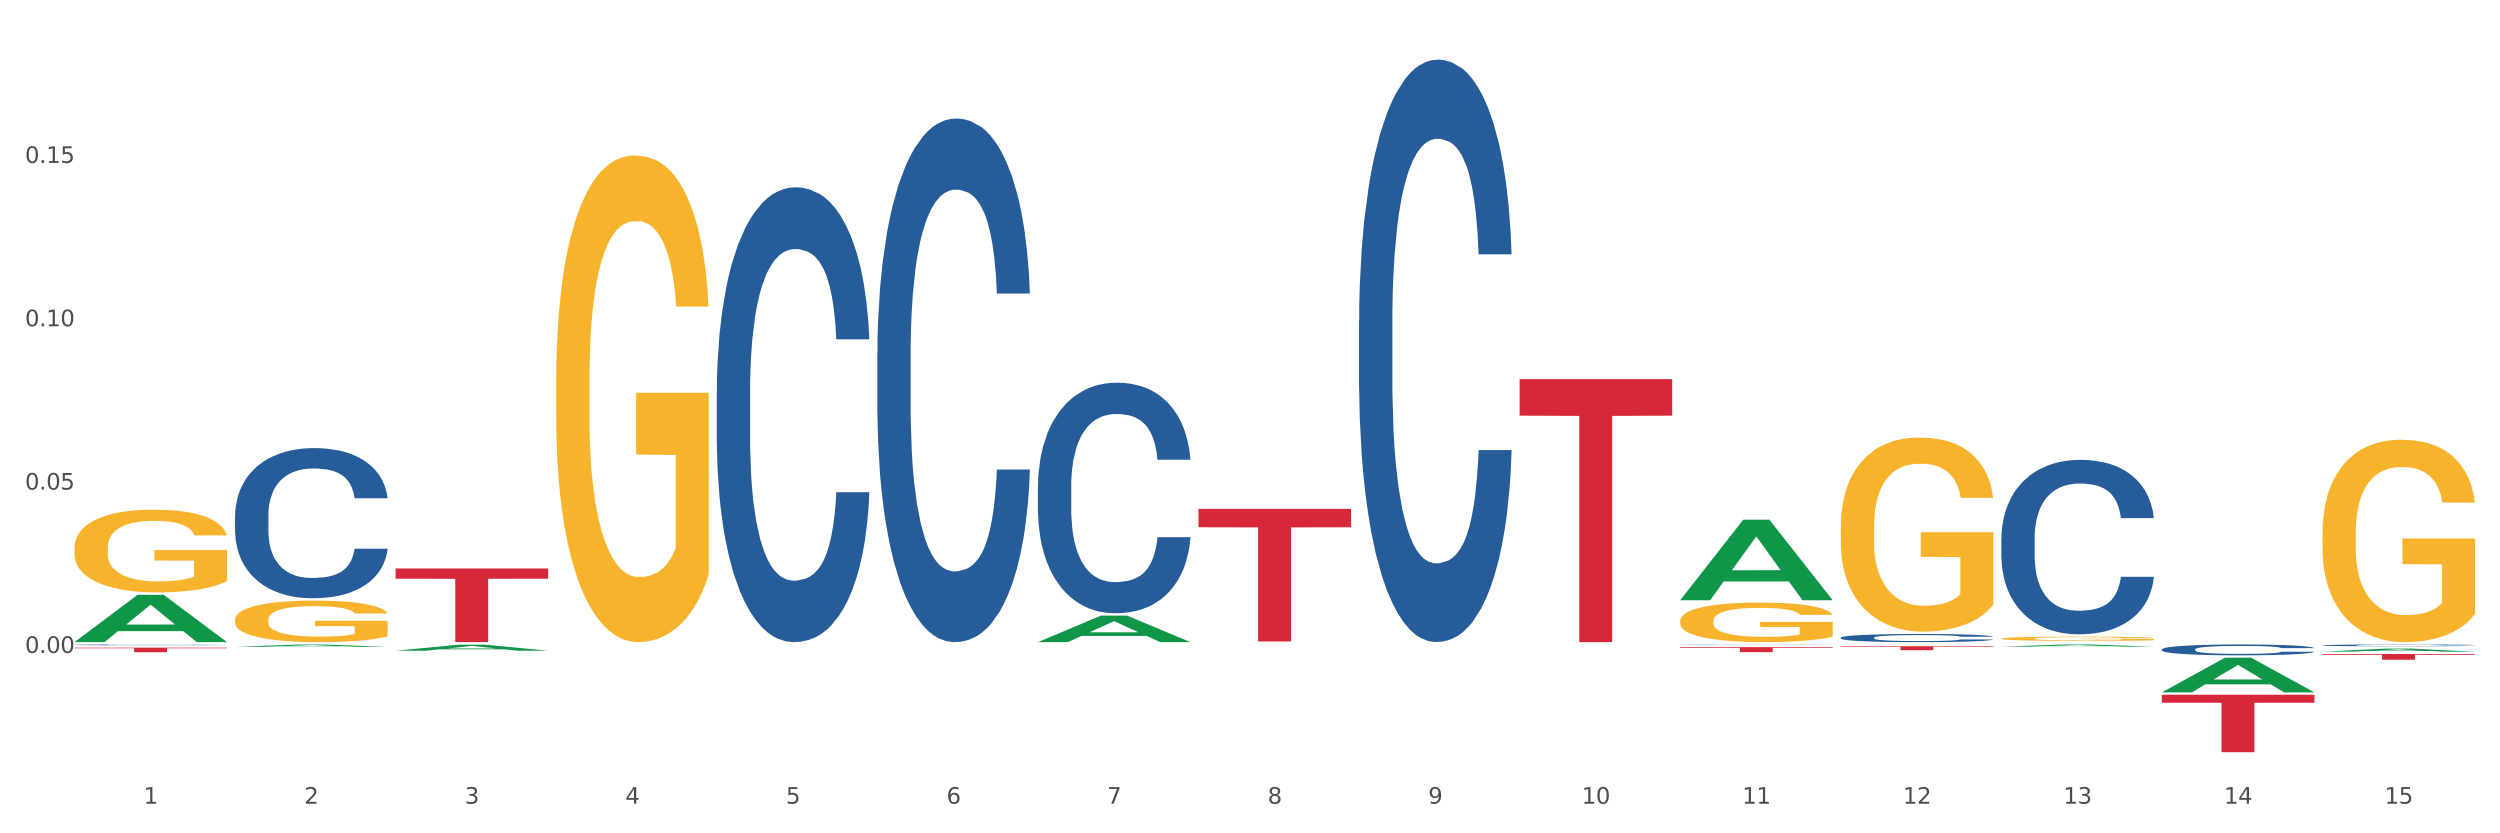 <?xml version="1.0" encoding="utf-8" standalone="no"?>
<!DOCTYPE svg PUBLIC "-//W3C//DTD SVG 1.1//EN"
  "http://www.w3.org/Graphics/SVG/1.1/DTD/svg11.dtd">
<svg xmlns:xlink="http://www.w3.org/1999/xlink" width="1080pt" height="360pt" viewBox="0 0 1080 360" xmlns="http://www.w3.org/2000/svg" version="1.1">
 <rect x="0" y="0" width="1080" height="360" fill="#333333" stroke="none"/>
 <defs>
  <style type="text/css">*{stroke-linejoin: round; stroke-linecap: butt}</style>
 </defs>
 <g id="figure_1">
  <g id="patch_1">
   <path d="M 0 360 
L 1080 360 
L 1080 0 
L 0 0 
z
" style="fill: #ffffff; stroke: #ffffff; stroke-linejoin: miter"/>
  </g>
  <g id="axes_1">
   <g id="matplotlib.axis_1">
    <g id="xtick_1">
     <g id="text_1">
      <!-- 1 -->
      <g style="fill: #4d4d4d" transform="translate(62.07 347.204) scale(0.096 -0.096)">
       <defs>
        <path id="DejaVuSans-31" d="M 794 531 
L 1825 531 
L 1825 4091 
L 703 3866 
L 703 4441 
L 1819 4666 
L 2450 4666 
L 2450 531 
L 3481 531 
L 3481 0 
L 794 0 
L 794 531 
z
" transform="scale(0.016)"/>
       </defs>
       <use xlink:href="#DejaVuSans-31"/>
      </g>
     </g>
    </g>
    <g id="xtick_2">
     <g id="text_2">
      <!-- 2 -->
      <g style="fill: #4d4d4d" transform="translate(131.436 347.204) scale(0.096 -0.096)">
       <defs>
        <path id="DejaVuSans-32" d="M 1228 531 
L 3431 531 
L 3431 0 
L 469 0 
L 469 531 
Q 828 903 1448 1529 
Q 2069 2156 2228 2338 
Q 2531 2678 2651 2914 
Q 2772 3150 2772 3378 
Q 2772 3750 2511 3984 
Q 2250 4219 1831 4219 
Q 1534 4219 1204 4116 
Q 875 4013 500 3803 
L 500 4441 
Q 881 4594 1212 4672 
Q 1544 4750 1819 4750 
Q 2544 4750 2975 4387 
Q 3406 4025 3406 3419 
Q 3406 3131 3298 2873 
Q 3191 2616 2906 2266 
Q 2828 2175 2409 1742 
Q 1991 1309 1228 531 
z
" transform="scale(0.016)"/>
       </defs>
       <use xlink:href="#DejaVuSans-32"/>
      </g>
     </g>
    </g>
    <g id="xtick_3">
     <g id="text_3">
      <!-- 3 -->
      <g style="fill: #4d4d4d" transform="translate(200.802 347.204) scale(0.096 -0.096)">
       <defs>
        <path id="DejaVuSans-33" d="M 2597 2516 
Q 3050 2419 3304 2112 
Q 3559 1806 3559 1356 
Q 3559 666 3084 287 
Q 2609 -91 1734 -91 
Q 1441 -91 1130 -33 
Q 819 25 488 141 
L 488 750 
Q 750 597 1062 519 
Q 1375 441 1716 441 
Q 2309 441 2620 675 
Q 2931 909 2931 1356 
Q 2931 1769 2642 2001 
Q 2353 2234 1838 2234 
L 1294 2234 
L 1294 2753 
L 1863 2753 
Q 2328 2753 2575 2939 
Q 2822 3125 2822 3475 
Q 2822 3834 2567 4026 
Q 2313 4219 1838 4219 
Q 1578 4219 1281 4162 
Q 984 4106 628 3988 
L 628 4550 
Q 988 4650 1302 4700 
Q 1616 4750 1894 4750 
Q 2613 4750 3031 4423 
Q 3450 4097 3450 3541 
Q 3450 3153 3228 2886 
Q 3006 2619 2597 2516 
z
" transform="scale(0.016)"/>
       </defs>
       <use xlink:href="#DejaVuSans-33"/>
      </g>
     </g>
    </g>
    <g id="xtick_4">
     <g id="text_4">
      <!-- 4 -->
      <g style="fill: #4d4d4d" transform="translate(270.169 347.204) scale(0.096 -0.096)">
       <defs>
        <path id="DejaVuSans-34" d="M 2419 4116 
L 825 1625 
L 2419 1625 
L 2419 4116 
z
M 2253 4666 
L 3047 4666 
L 3047 1625 
L 3713 1625 
L 3713 1100 
L 3047 1100 
L 3047 0 
L 2419 0 
L 2419 1100 
L 313 1100 
L 313 1709 
L 2253 4666 
z
" transform="scale(0.016)"/>
       </defs>
       <use xlink:href="#DejaVuSans-34"/>
      </g>
     </g>
    </g>
    <g id="xtick_5">
     <g id="text_5">
      <!-- 5 -->
      <g style="fill: #4d4d4d" transform="translate(339.535 347.204) scale(0.096 -0.096)">
       <defs>
        <path id="DejaVuSans-35" d="M 691 4666 
L 3169 4666 
L 3169 4134 
L 1269 4134 
L 1269 2991 
Q 1406 3038 1543 3061 
Q 1681 3084 1819 3084 
Q 2600 3084 3056 2656 
Q 3513 2228 3513 1497 
Q 3513 744 3044 326 
Q 2575 -91 1722 -91 
Q 1428 -91 1123 -41 
Q 819 9 494 109 
L 494 744 
Q 775 591 1075 516 
Q 1375 441 1709 441 
Q 2250 441 2565 725 
Q 2881 1009 2881 1497 
Q 2881 1984 2565 2268 
Q 2250 2553 1709 2553 
Q 1456 2553 1204 2497 
Q 953 2441 691 2322 
L 691 4666 
z
" transform="scale(0.016)"/>
       </defs>
       <use xlink:href="#DejaVuSans-35"/>
      </g>
     </g>
    </g>
    <g id="xtick_6">
     <g id="text_6">
      <!-- 6 -->
      <g style="fill: #4d4d4d" transform="translate(408.901 347.204) scale(0.096 -0.096)">
       <defs>
        <path id="DejaVuSans-36" d="M 2113 2584 
Q 1688 2584 1439 2293 
Q 1191 2003 1191 1497 
Q 1191 994 1439 701 
Q 1688 409 2113 409 
Q 2538 409 2786 701 
Q 3034 994 3034 1497 
Q 3034 2003 2786 2293 
Q 2538 2584 2113 2584 
z
M 3366 4563 
L 3366 3988 
Q 3128 4100 2886 4159 
Q 2644 4219 2406 4219 
Q 1781 4219 1451 3797 
Q 1122 3375 1075 2522 
Q 1259 2794 1537 2939 
Q 1816 3084 2150 3084 
Q 2853 3084 3261 2657 
Q 3669 2231 3669 1497 
Q 3669 778 3244 343 
Q 2819 -91 2113 -91 
Q 1303 -91 875 529 
Q 447 1150 447 2328 
Q 447 3434 972 4092 
Q 1497 4750 2381 4750 
Q 2619 4750 2861 4703 
Q 3103 4656 3366 4563 
z
" transform="scale(0.016)"/>
       </defs>
       <use xlink:href="#DejaVuSans-36"/>
      </g>
     </g>
    </g>
    <g id="xtick_7">
     <g id="text_7">
      <!-- 7 -->
      <g style="fill: #4d4d4d" transform="translate(478.267 347.204) scale(0.096 -0.096)">
       <defs>
        <path id="DejaVuSans-37" d="M 525 4666 
L 3525 4666 
L 3525 4397 
L 1831 0 
L 1172 0 
L 2766 4134 
L 525 4134 
L 525 4666 
z
" transform="scale(0.016)"/>
       </defs>
       <use xlink:href="#DejaVuSans-37"/>
      </g>
     </g>
    </g>
    <g id="xtick_8">
     <g id="text_8">
      <!-- 8 -->
      <g style="fill: #4d4d4d" transform="translate(547.634 347.204) scale(0.096 -0.096)">
       <defs>
        <path id="DejaVuSans-38" d="M 2034 2216 
Q 1584 2216 1326 1975 
Q 1069 1734 1069 1313 
Q 1069 891 1326 650 
Q 1584 409 2034 409 
Q 2484 409 2743 651 
Q 3003 894 3003 1313 
Q 3003 1734 2745 1975 
Q 2488 2216 2034 2216 
z
M 1403 2484 
Q 997 2584 770 2862 
Q 544 3141 544 3541 
Q 544 4100 942 4425 
Q 1341 4750 2034 4750 
Q 2731 4750 3128 4425 
Q 3525 4100 3525 3541 
Q 3525 3141 3298 2862 
Q 3072 2584 2669 2484 
Q 3125 2378 3379 2068 
Q 3634 1759 3634 1313 
Q 3634 634 3220 271 
Q 2806 -91 2034 -91 
Q 1263 -91 848 271 
Q 434 634 434 1313 
Q 434 1759 690 2068 
Q 947 2378 1403 2484 
z
M 1172 3481 
Q 1172 3119 1398 2916 
Q 1625 2713 2034 2713 
Q 2441 2713 2670 2916 
Q 2900 3119 2900 3481 
Q 2900 3844 2670 4047 
Q 2441 4250 2034 4250 
Q 1625 4250 1398 4047 
Q 1172 3844 1172 3481 
z
" transform="scale(0.016)"/>
       </defs>
       <use xlink:href="#DejaVuSans-38"/>
      </g>
     </g>
    </g>
    <g id="xtick_9">
     <g id="text_9">
      <!-- 9 -->
      <g style="fill: #4d4d4d" transform="translate(617 347.204) scale(0.096 -0.096)">
       <defs>
        <path id="DejaVuSans-39" d="M 703 97 
L 703 672 
Q 941 559 1184 500 
Q 1428 441 1663 441 
Q 2288 441 2617 861 
Q 2947 1281 2994 2138 
Q 2813 1869 2534 1725 
Q 2256 1581 1919 1581 
Q 1219 1581 811 2004 
Q 403 2428 403 3163 
Q 403 3881 828 4315 
Q 1253 4750 1959 4750 
Q 2769 4750 3195 4129 
Q 3622 3509 3622 2328 
Q 3622 1225 3098 567 
Q 2575 -91 1691 -91 
Q 1453 -91 1209 -44 
Q 966 3 703 97 
z
M 1959 2075 
Q 2384 2075 2632 2365 
Q 2881 2656 2881 3163 
Q 2881 3666 2632 3958 
Q 2384 4250 1959 4250 
Q 1534 4250 1286 3958 
Q 1038 3666 1038 3163 
Q 1038 2656 1286 2365 
Q 1534 2075 1959 2075 
z
" transform="scale(0.016)"/>
       </defs>
       <use xlink:href="#DejaVuSans-39"/>
      </g>
     </g>
    </g>
    <g id="xtick_10">
     <g id="text_10">
      <!-- 10 -->
      <g style="fill: #4d4d4d" transform="translate(683.312 347.204) scale(0.096 -0.096)">
       <defs>
        <path id="DejaVuSans-30" d="M 2034 4250 
Q 1547 4250 1301 3770 
Q 1056 3291 1056 2328 
Q 1056 1369 1301 889 
Q 1547 409 2034 409 
Q 2525 409 2770 889 
Q 3016 1369 3016 2328 
Q 3016 3291 2770 3770 
Q 2525 4250 2034 4250 
z
M 2034 4750 
Q 2819 4750 3233 4129 
Q 3647 3509 3647 2328 
Q 3647 1150 3233 529 
Q 2819 -91 2034 -91 
Q 1250 -91 836 529 
Q 422 1150 422 2328 
Q 422 3509 836 4129 
Q 1250 4750 2034 4750 
z
" transform="scale(0.016)"/>
       </defs>
       <use xlink:href="#DejaVuSans-31"/>
       <use xlink:href="#DejaVuSans-30" transform="translate(63.623 0)"/>
      </g>
     </g>
    </g>
    <g id="xtick_11">
     <g id="text_11">
      <!-- 11 -->
      <g style="fill: #4d4d4d" transform="translate(752.678 347.204) scale(0.096 -0.096)">
       <use xlink:href="#DejaVuSans-31"/>
       <use xlink:href="#DejaVuSans-31" transform="translate(63.623 0)"/>
      </g>
     </g>
    </g>
    <g id="xtick_12">
     <g id="text_12">
      <!-- 12 -->
      <g style="fill: #4d4d4d" transform="translate(822.044 347.204) scale(0.096 -0.096)">
       <use xlink:href="#DejaVuSans-31"/>
       <use xlink:href="#DejaVuSans-32" transform="translate(63.623 0)"/>
      </g>
     </g>
    </g>
    <g id="xtick_13">
     <g id="text_13">
      <!-- 13 -->
      <g style="fill: #4d4d4d" transform="translate(891.411 347.204) scale(0.096 -0.096)">
       <use xlink:href="#DejaVuSans-31"/>
       <use xlink:href="#DejaVuSans-33" transform="translate(63.623 0)"/>
      </g>
     </g>
    </g>
    <g id="xtick_14">
     <g id="text_14">
      <!-- 14 -->
      <g style="fill: #4d4d4d" transform="translate(960.777 347.204) scale(0.096 -0.096)">
       <use xlink:href="#DejaVuSans-31"/>
       <use xlink:href="#DejaVuSans-34" transform="translate(63.623 0)"/>
      </g>
     </g>
    </g>
    <g id="xtick_15">
     <g id="text_15">
      <!-- 15 -->
      <g style="fill: #4d4d4d" transform="translate(1030.143 347.204) scale(0.096 -0.096)">
       <use xlink:href="#DejaVuSans-31"/>
       <use xlink:href="#DejaVuSans-35" transform="translate(63.623 0)"/>
      </g>
     </g>
    </g>
    <g id="xtick_16"/>
    <g id="xtick_17"/>
    <g id="xtick_18"/>
    <g id="xtick_19"/>
    <g id="xtick_20"/>
    <g id="xtick_21"/>
    <g id="xtick_22"/>
    <g id="xtick_23"/>
    <g id="xtick_24"/>
    <g id="xtick_25"/>
    <g id="xtick_26"/>
    <g id="xtick_27"/>
    <g id="xtick_28"/>
    <g id="xtick_29"/>
   </g>
   <g id="matplotlib.axis_2">
    <g id="ytick_1">
     <g id="text_16">
      <!-- 0.00 -->
      <g style="fill: #4d4d4d" transform="translate(10.8 282.067) scale(0.096 -0.096)">
       <defs>
        <path id="DejaVuSans-2e" d="M 684 794 
L 1344 794 
L 1344 0 
L 684 0 
L 684 794 
z
" transform="scale(0.016)"/>
       </defs>
       <use xlink:href="#DejaVuSans-30"/>
       <use xlink:href="#DejaVuSans-2e" transform="translate(63.623 0)"/>
       <use xlink:href="#DejaVuSans-30" transform="translate(95.41 0)"/>
       <use xlink:href="#DejaVuSans-30" transform="translate(159.033 0)"/>
      </g>
     </g>
    </g>
    <g id="ytick_2">
     <g id="text_17">
      <!-- 0.05 -->
      <g style="fill: #4d4d4d" transform="translate(10.8 211.508) scale(0.096 -0.096)">
       <use xlink:href="#DejaVuSans-30"/>
       <use xlink:href="#DejaVuSans-2e" transform="translate(63.623 0)"/>
       <use xlink:href="#DejaVuSans-30" transform="translate(95.41 0)"/>
       <use xlink:href="#DejaVuSans-35" transform="translate(159.033 0)"/>
      </g>
     </g>
    </g>
    <g id="ytick_3">
     <g id="text_18">
      <!-- 0.10 -->
      <g style="fill: #4d4d4d" transform="translate(10.8 140.949) scale(0.096 -0.096)">
       <use xlink:href="#DejaVuSans-30"/>
       <use xlink:href="#DejaVuSans-2e" transform="translate(63.623 0)"/>
       <use xlink:href="#DejaVuSans-31" transform="translate(95.41 0)"/>
       <use xlink:href="#DejaVuSans-30" transform="translate(159.033 0)"/>
      </g>
     </g>
    </g>
    <g id="ytick_4">
     <g id="text_19">
      <!-- 0.15 -->
      <g style="fill: #4d4d4d" transform="translate(10.8 70.39) scale(0.096 -0.096)">
       <use xlink:href="#DejaVuSans-30"/>
       <use xlink:href="#DejaVuSans-2e" transform="translate(63.623 0)"/>
       <use xlink:href="#DejaVuSans-31" transform="translate(95.41 0)"/>
       <use xlink:href="#DejaVuSans-35" transform="translate(159.033 0)"/>
      </g>
     </g>
    </g>
    <g id="ytick_5"/>
    <g id="ytick_6"/>
    <g id="ytick_7"/>
    <g id="ytick_8"/>
    <g id="ytick_9"/>
   </g>
   <g id="PolyCollection_1">
    <path d="M 32.175 277.37 
L 32.243 277.351 
L 59.417 256.964 
L 70.695 256.945 
L 98.073 277.409 
L 85.029 277.409 
L 79.119 272.643 
L 51.061 272.643 
L 50.857 272.72 
L 45.151 277.409 
L 32.175 277.409 
L 32.175 277.37 
L 54.594 269.8 
L 75.586 269.78 
L 65.192 261.307 
L 65.056 261.268 
L 64.92 261.326 
L 54.526 269.78 
L 54.594 269.8 
L 32.175 277.37 
z
" clip-path="url(#pc9d8628b4b)" style="fill: #109648"/>
    <path d="M 587.105 138.812 
L 587.183 138.582 
L 587.183 132.148 
L 587.416 123.417 
L 588.273 107.332 
L 589.364 95.154 
L 591.233 80.907 
L 592.246 74.933 
L 593.57 68.269 
L 596.296 57.469 
L 599.412 48.278 
L 601.593 43.223 
L 603.229 40.006 
L 606.89 34.261 
L 608.993 31.734 
L 611.174 29.666 
L 613.043 28.287 
L 616.159 26.679 
L 618.652 25.989 
L 621.534 25.759 
L 623.948 25.989 
L 627.142 26.908 
L 631.816 29.666 
L 633.607 31.274 
L 636.022 34.032 
L 638.514 37.708 
L 640.54 41.385 
L 642.877 46.67 
L 645.291 53.563 
L 647.628 62.295 
L 649.264 70.337 
L 650.588 78.839 
L 651.756 89.179 
L 652.613 100.438 
L 653.003 109.86 
L 638.748 109.86 
L 638.359 101.358 
L 637.58 92.166 
L 636.801 85.962 
L 635.944 80.907 
L 634.62 75.163 
L 633.451 71.486 
L 631.504 67.12 
L 629.713 64.363 
L 628.233 62.754 
L 626.441 61.376 
L 622.624 59.997 
L 619.898 59.997 
L 618.184 60.457 
L 616.081 61.605 
L 614.29 63.214 
L 612.186 65.971 
L 610.551 68.958 
L 608.915 72.865 
L 607.98 75.622 
L 606.578 80.677 
L 605.643 84.813 
L 604.397 91.937 
L 603.696 96.992 
L 602.45 110.089 
L 601.905 119.74 
L 601.671 126.404 
L 601.515 133.757 
L 601.515 169.603 
L 601.982 185.687 
L 602.372 192.581 
L 602.995 200.393 
L 604.163 210.504 
L 605.877 220.384 
L 607.669 227.508 
L 609.149 231.873 
L 610.551 235.09 
L 611.953 237.618 
L 613.666 239.916 
L 615.069 241.295 
L 617.172 242.673 
L 619.664 243.363 
L 621.612 243.363 
L 625.584 242.214 
L 627.376 241.065 
L 629.089 239.456 
L 630.959 236.929 
L 632.439 234.171 
L 633.296 232.103 
L 634.698 227.737 
L 635.788 223.142 
L 636.723 217.857 
L 637.346 213.261 
L 638.047 206.368 
L 638.592 198.555 
L 638.748 194.419 
L 653.003 194.419 
L 652.691 202.691 
L 652.146 210.734 
L 651.055 221.533 
L 650.199 227.737 
L 648.874 235.32 
L 647.472 241.754 
L 645.525 248.877 
L 643.733 254.162 
L 641.864 258.758 
L 639.839 262.894 
L 636.178 268.639 
L 634.853 270.247 
L 632.049 273.004 
L 629.868 274.613 
L 626.675 276.221 
L 623.403 277.14 
L 619.976 277.37 
L 616.938 276.911 
L 613.589 275.532 
L 611.485 274.153 
L 609.149 272.085 
L 606.422 268.868 
L 603.852 264.962 
L 601.437 260.366 
L 599.178 255.081 
L 597.075 249.107 
L 594.349 239.226 
L 592.324 229.576 
L 590.844 220.614 
L 589.831 213.031 
L 588.818 203.381 
L 588.273 196.717 
L 587.416 180.632 
L 587.105 165.696 
L 587.105 138.812 
z
" clip-path="url(#pc9d8628b4b)" style="fill: #255c99"/>
    <path d="M 448.372 210.071 
L 448.45 209.98 
L 448.45 207.433 
L 448.684 203.976 
L 449.541 197.609 
L 450.631 192.788 
L 452.501 187.148 
L 453.513 184.783 
L 454.837 182.145 
L 457.564 177.87 
L 460.679 174.231 
L 462.861 172.23 
L 464.496 170.956 
L 468.157 168.682 
L 470.26 167.682 
L 472.441 166.863 
L 474.311 166.317 
L 477.427 165.68 
L 479.919 165.407 
L 482.801 165.317 
L 485.216 165.407 
L 488.41 165.771 
L 493.083 166.863 
L 494.875 167.5 
L 497.289 168.591 
L 499.782 170.047 
L 501.807 171.502 
L 504.144 173.594 
L 506.559 176.323 
L 508.896 179.78 
L 510.531 182.963 
L 511.856 186.329 
L 513.024 190.423 
L 513.881 194.88 
L 514.27 198.609 
L 500.016 198.609 
L 499.626 195.244 
L 498.847 191.605 
L 498.068 189.149 
L 497.212 187.148 
L 495.887 184.874 
L 494.719 183.418 
L 492.772 181.69 
L 490.98 180.598 
L 489.5 179.962 
L 487.709 179.416 
L 483.892 178.87 
L 481.165 178.87 
L 479.452 179.052 
L 477.349 179.507 
L 475.557 180.144 
L 473.454 181.235 
L 471.818 182.418 
L 470.183 183.964 
L 469.248 185.056 
L 467.846 187.057 
L 466.911 188.694 
L 465.665 191.514 
L 464.964 193.515 
L 463.717 198.7 
L 463.172 202.521 
L 462.938 205.159 
L 462.783 208.07 
L 462.783 222.26 
L 463.25 228.627 
L 463.639 231.356 
L 464.263 234.449 
L 465.431 238.451 
L 467.145 242.363 
L 468.936 245.183 
L 470.416 246.911 
L 471.818 248.185 
L 473.22 249.185 
L 474.934 250.095 
L 476.336 250.641 
L 478.439 251.186 
L 480.932 251.459 
L 482.879 251.459 
L 486.852 251.004 
L 488.643 250.55 
L 490.357 249.913 
L 492.226 248.912 
L 493.706 247.821 
L 494.563 247.002 
L 495.965 245.274 
L 497.056 243.454 
L 497.99 241.362 
L 498.614 239.543 
L 499.315 236.814 
L 499.86 233.721 
L 500.016 232.084 
L 514.27 232.084 
L 513.959 235.359 
L 513.413 238.542 
L 512.323 242.818 
L 511.466 245.274 
L 510.142 248.276 
L 508.74 250.823 
L 506.792 253.642 
L 505.001 255.735 
L 503.131 257.554 
L 501.106 259.191 
L 497.445 261.465 
L 496.121 262.102 
L 493.317 263.194 
L 491.136 263.83 
L 487.942 264.467 
L 484.671 264.831 
L 481.243 264.922 
L 478.206 264.74 
L 474.856 264.194 
L 472.753 263.648 
L 470.416 262.83 
L 467.69 261.556 
L 465.119 260.01 
L 462.705 258.191 
L 460.446 256.098 
L 458.343 253.733 
L 455.616 249.822 
L 453.591 246.001 
L 452.111 242.454 
L 451.099 239.452 
L 450.086 235.632 
L 449.541 232.994 
L 448.684 226.626 
L 448.372 220.713 
L 448.372 210.071 
z
" clip-path="url(#pc9d8628b4b)" style="fill: #255c99"/>
    <path d="M 379.006 152.837 
L 379.084 152.631 
L 379.084 146.846 
L 379.318 138.996 
L 380.175 124.535 
L 381.265 113.586 
L 383.134 100.777 
L 384.147 95.406 
L 385.471 89.415 
L 388.198 79.706 
L 391.313 71.442 
L 393.494 66.897 
L 395.13 64.005 
L 398.791 58.841 
L 400.894 56.568 
L 403.075 54.709 
L 404.945 53.469 
L 408.06 52.023 
L 410.553 51.403 
L 413.435 51.197 
L 415.85 51.403 
L 419.043 52.23 
L 423.717 54.709 
L 425.509 56.155 
L 427.923 58.634 
L 430.416 61.939 
L 432.441 65.245 
L 434.778 69.996 
L 437.193 76.194 
L 439.529 84.044 
L 441.165 91.275 
L 442.489 98.918 
L 443.658 108.215 
L 444.515 118.337 
L 444.904 126.807 
L 430.65 126.807 
L 430.26 119.164 
L 429.481 110.9 
L 428.702 105.322 
L 427.845 100.777 
L 426.521 95.613 
L 425.353 92.307 
L 423.405 88.382 
L 421.614 85.903 
L 420.134 84.457 
L 418.342 83.218 
L 414.526 81.978 
L 411.799 81.978 
L 410.086 82.391 
L 407.982 83.424 
L 406.191 84.87 
L 404.088 87.349 
L 402.452 90.035 
L 400.816 93.547 
L 399.882 96.026 
L 398.479 100.571 
L 397.545 104.289 
L 396.298 110.694 
L 395.597 115.239 
L 394.351 127.014 
L 393.806 135.691 
L 393.572 141.682 
L 393.416 148.292 
L 393.416 180.52 
L 393.884 194.981 
L 394.273 201.178 
L 394.896 208.202 
L 396.065 217.292 
L 397.778 226.175 
L 399.57 232.579 
L 401.05 236.505 
L 402.452 239.397 
L 403.854 241.669 
L 405.568 243.735 
L 406.97 244.975 
L 409.073 246.214 
L 411.566 246.834 
L 413.513 246.834 
L 417.485 245.801 
L 419.277 244.768 
L 420.991 243.322 
L 422.86 241.05 
L 424.34 238.57 
L 425.197 236.711 
L 426.599 232.786 
L 427.69 228.654 
L 428.624 223.903 
L 429.247 219.771 
L 429.948 213.574 
L 430.494 206.55 
L 430.65 202.831 
L 444.904 202.831 
L 444.592 210.268 
L 444.047 217.499 
L 442.957 227.208 
L 442.1 232.786 
L 440.776 239.603 
L 439.374 245.388 
L 437.426 251.792 
L 435.635 256.543 
L 433.765 260.675 
L 431.74 264.394 
L 428.079 269.558 
L 426.755 271.005 
L 423.951 273.484 
L 421.77 274.93 
L 418.576 276.376 
L 415.304 277.202 
L 411.877 277.409 
L 408.839 276.996 
L 405.49 275.756 
L 403.387 274.516 
L 401.05 272.657 
L 398.324 269.765 
L 395.753 266.253 
L 393.339 262.121 
L 391.08 257.37 
L 388.976 251.999 
L 386.25 243.115 
L 384.225 234.439 
L 382.745 226.382 
L 381.732 219.565 
L 380.72 210.888 
L 380.175 204.897 
L 379.318 190.436 
L 379.006 177.008 
L 379.006 152.837 
z
" clip-path="url(#pc9d8628b4b)" style="fill: #255c99"/>
    <path d="M 309.64 169.193 
L 309.718 169.014 
L 309.718 163.989 
L 309.951 157.169 
L 310.808 144.607 
L 311.899 135.096 
L 313.768 123.969 
L 314.781 119.303 
L 316.105 114.099 
L 318.831 105.664 
L 321.947 98.485 
L 324.128 94.537 
L 325.764 92.025 
L 329.425 87.538 
L 331.528 85.564 
L 333.709 83.949 
L 335.578 82.872 
L 338.694 81.616 
L 341.187 81.078 
L 344.069 80.898 
L 346.484 81.078 
L 349.677 81.795 
L 354.351 83.949 
L 356.142 85.205 
L 358.557 87.359 
L 361.05 90.23 
L 363.075 93.102 
L 365.412 97.229 
L 367.826 102.613 
L 370.163 109.433 
L 371.799 115.714 
L 373.123 122.354 
L 374.291 130.43 
L 375.148 139.223 
L 375.538 146.581 
L 361.283 146.581 
L 360.894 139.941 
L 360.115 132.763 
L 359.336 127.917 
L 358.479 123.969 
L 357.155 119.482 
L 355.987 116.611 
L 354.039 113.201 
L 352.248 111.048 
L 350.768 109.791 
L 348.976 108.715 
L 345.159 107.638 
L 342.433 107.638 
L 340.719 107.997 
L 338.616 108.894 
L 336.825 110.15 
L 334.722 112.304 
L 333.086 114.637 
L 331.45 117.688 
L 330.515 119.841 
L 329.113 123.789 
L 328.179 127.02 
L 326.932 132.583 
L 326.231 136.531 
L 324.985 146.761 
L 324.44 154.298 
L 324.206 159.502 
L 324.05 165.245 
L 324.05 193.241 
L 324.518 205.803 
L 324.907 211.187 
L 325.53 217.289 
L 326.699 225.185 
L 328.412 232.902 
L 330.204 238.465 
L 331.684 241.875 
L 333.086 244.388 
L 334.488 246.362 
L 336.202 248.156 
L 337.604 249.233 
L 339.707 250.31 
L 342.199 250.848 
L 344.147 250.848 
L 348.119 249.951 
L 349.911 249.054 
L 351.624 247.797 
L 353.494 245.823 
L 354.974 243.67 
L 355.831 242.055 
L 357.233 238.645 
L 358.323 235.056 
L 359.258 230.928 
L 359.881 227.339 
L 360.582 221.955 
L 361.127 215.853 
L 361.283 212.623 
L 375.538 212.623 
L 375.226 219.084 
L 374.681 225.365 
L 373.59 233.799 
L 372.734 238.645 
L 371.409 244.567 
L 370.007 249.592 
L 368.06 255.155 
L 366.268 259.283 
L 364.399 262.872 
L 362.374 266.103 
L 358.713 270.589 
L 357.389 271.845 
L 354.584 273.999 
L 352.403 275.255 
L 349.21 276.511 
L 345.938 277.229 
L 342.511 277.409 
L 339.473 277.05 
L 336.124 275.973 
L 334.021 274.896 
L 331.684 273.281 
L 328.957 270.769 
L 326.387 267.718 
L 323.972 264.129 
L 321.713 260.001 
L 319.61 255.335 
L 316.884 247.618 
L 314.859 240.081 
L 313.379 233.082 
L 312.366 227.159 
L 311.354 219.622 
L 310.808 214.418 
L 309.951 201.855 
L 309.64 190.19 
L 309.64 169.193 
z
" clip-path="url(#pc9d8628b4b)" style="fill: #255c99"/>
    <path d="M 101.541 222.722 
L 101.619 222.663 
L 101.619 221.004 
L 101.853 218.753 
L 102.71 214.606 
L 103.8 211.466 
L 105.67 207.793 
L 106.682 206.253 
L 108.006 204.535 
L 110.733 201.75 
L 113.848 199.381 
L 116.029 198.077 
L 117.665 197.248 
L 121.326 195.767 
L 123.429 195.115 
L 125.61 194.582 
L 127.48 194.227 
L 130.595 193.812 
L 133.088 193.634 
L 135.97 193.575 
L 138.385 193.634 
L 141.578 193.871 
L 146.252 194.582 
L 148.044 194.997 
L 150.458 195.708 
L 152.951 196.656 
L 154.976 197.603 
L 157.313 198.966 
L 159.728 200.743 
L 162.064 202.994 
L 163.7 205.068 
L 165.024 207.26 
L 166.193 209.926 
L 167.05 212.829 
L 167.439 215.258 
L 153.185 215.258 
L 152.795 213.066 
L 152.016 210.696 
L 151.237 209.096 
L 150.38 207.793 
L 149.056 206.312 
L 147.888 205.364 
L 145.941 204.239 
L 144.149 203.528 
L 142.669 203.113 
L 140.877 202.757 
L 137.061 202.402 
L 134.334 202.402 
L 132.621 202.521 
L 130.518 202.817 
L 128.726 203.231 
L 126.623 203.942 
L 124.987 204.712 
L 123.351 205.72 
L 122.417 206.431 
L 121.015 207.734 
L 120.08 208.8 
L 118.834 210.637 
L 118.133 211.94 
L 116.886 215.317 
L 116.341 217.805 
L 116.107 219.523 
L 115.952 221.419 
L 115.952 230.661 
L 116.419 234.808 
L 116.808 236.585 
L 117.431 238.599 
L 118.6 241.206 
L 120.314 243.753 
L 122.105 245.59 
L 123.585 246.715 
L 124.987 247.545 
L 126.389 248.196 
L 128.103 248.789 
L 129.505 249.144 
L 131.608 249.5 
L 134.101 249.677 
L 136.048 249.677 
L 140.021 249.381 
L 141.812 249.085 
L 143.526 248.67 
L 145.395 248.019 
L 146.875 247.308 
L 147.732 246.775 
L 149.134 245.649 
L 150.225 244.464 
L 151.159 243.101 
L 151.783 241.917 
L 152.484 240.139 
L 153.029 238.125 
L 153.185 237.059 
L 167.439 237.059 
L 167.128 239.192 
L 166.582 241.265 
L 165.492 244.049 
L 164.635 245.649 
L 163.311 247.604 
L 161.909 249.263 
L 159.961 251.099 
L 158.17 252.462 
L 156.3 253.647 
L 154.275 254.713 
L 150.614 256.194 
L 149.29 256.609 
L 146.486 257.32 
L 144.305 257.734 
L 141.111 258.149 
L 137.84 258.386 
L 134.412 258.445 
L 131.374 258.327 
L 128.025 257.971 
L 125.922 257.616 
L 123.585 257.083 
L 120.859 256.253 
L 118.288 255.246 
L 115.874 254.061 
L 113.615 252.699 
L 111.512 251.158 
L 108.785 248.611 
L 106.76 246.123 
L 105.28 243.812 
L 104.267 241.857 
L 103.255 239.369 
L 102.71 237.651 
L 101.853 233.504 
L 101.541 229.653 
L 101.541 222.722 
z
" clip-path="url(#pc9d8628b4b)" style="fill: #255c99"/>
    <path d="M 240.274 164.293 
L 240.351 164.101 
L 240.351 157.187 
L 240.507 151.233 
L 241.285 136.83 
L 242.452 124.923 
L 243.308 118.585 
L 244.164 113.4 
L 245.175 108.215 
L 246.42 102.837 
L 248.676 94.963 
L 250.077 90.93 
L 251.788 86.705 
L 254.9 80.56 
L 257.157 77.103 
L 259.491 74.222 
L 263.303 70.765 
L 265.793 69.229 
L 268.438 68.077 
L 271.628 67.309 
L 274.04 67.117 
L 279.33 67.693 
L 283.843 69.421 
L 286.021 70.765 
L 288.822 73.07 
L 290.3 74.606 
L 292.712 77.679 
L 295.202 81.712 
L 296.913 85.169 
L 299.481 91.699 
L 301.426 98.228 
L 303.215 106.294 
L 304.149 111.864 
L 304.849 117.049 
L 305.471 123.002 
L 306.094 132.413 
L 292.089 132.413 
L 291.545 125.691 
L 290.689 119.354 
L 289.444 113.208 
L 288.355 109.367 
L 286.488 104.566 
L 284.776 101.493 
L 282.987 99.189 
L 280.808 97.268 
L 279.097 96.308 
L 276.685 95.54 
L 271.939 95.732 
L 268.749 97.268 
L 266.571 99.189 
L 265.17 100.917 
L 263.925 102.837 
L 262.525 105.526 
L 260.891 109.559 
L 259.724 113.208 
L 258.557 117.817 
L 257.623 122.426 
L 256.768 127.804 
L 256.067 133.565 
L 255.523 139.519 
L 255.056 146.816 
L 254.667 158.915 
L 254.667 185.226 
L 254.823 191.179 
L 255.212 199.053 
L 255.678 205.007 
L 256.456 212.112 
L 257.157 216.914 
L 258.479 223.827 
L 259.957 229.589 
L 261.124 233.238 
L 262.291 236.31 
L 264.314 240.536 
L 266.571 243.992 
L 268.516 246.105 
L 271.161 248.025 
L 272.95 248.794 
L 274.506 249.178 
L 278.319 249.178 
L 281.042 248.602 
L 284.076 247.257 
L 286.41 245.529 
L 288.355 243.416 
L 290.533 239.959 
L 291.934 236.695 
L 291.934 196.557 
L 274.818 196.365 
L 274.818 169.67 
L 306.172 169.67 
L 306.172 248.025 
L 304.849 252.058 
L 303.371 255.707 
L 301.815 258.972 
L 299.481 263.005 
L 296.68 266.846 
L 294.19 269.535 
L 291.545 271.839 
L 288.433 273.952 
L 284.387 275.872 
L 281.897 276.64 
L 278.785 277.217 
L 275.129 277.409 
L 271.939 277.025 
L 268.827 276.064 
L 265.559 274.336 
L 262.369 271.839 
L 259.957 269.343 
L 257.546 266.27 
L 254.978 262.237 
L 252.955 258.396 
L 251.399 254.939 
L 249.688 250.522 
L 247.82 244.761 
L 246.42 239.575 
L 245.175 234.198 
L 243.853 227.284 
L 242.919 221.331 
L 241.985 213.841 
L 241.441 208.272 
L 240.818 199.629 
L 240.351 187.53 
L 240.274 164.293 
z
" clip-path="url(#pc9d8628b4b)" style="fill: #f7b32b"/>
    <path d="M 32.175 236.701 
L 32.253 236.668 
L 32.253 235.493 
L 32.408 234.48 
L 33.186 232.031 
L 34.353 230.007 
L 35.209 228.929 
L 36.065 228.047 
L 37.076 227.166 
L 38.321 226.251 
L 40.578 224.913 
L 41.978 224.227 
L 43.69 223.508 
L 46.802 222.463 
L 49.058 221.876 
L 51.392 221.386 
L 55.204 220.798 
L 57.694 220.537 
L 60.339 220.341 
L 63.529 220.21 
L 65.941 220.178 
L 71.231 220.276 
L 75.744 220.57 
L 77.922 220.798 
L 80.723 221.19 
L 82.201 221.451 
L 84.613 221.974 
L 87.103 222.659 
L 88.815 223.247 
L 91.382 224.357 
L 93.327 225.468 
L 95.116 226.839 
L 96.05 227.786 
L 96.75 228.668 
L 97.373 229.68 
L 97.995 231.28 
L 83.991 231.28 
L 83.446 230.137 
L 82.59 229.06 
L 81.346 228.015 
L 80.256 227.362 
L 78.389 226.545 
L 76.677 226.023 
L 74.888 225.631 
L 72.71 225.304 
L 70.998 225.141 
L 68.586 225.011 
L 63.84 225.043 
L 60.65 225.304 
L 58.472 225.631 
L 57.071 225.925 
L 55.827 226.251 
L 54.426 226.709 
L 52.792 227.394 
L 51.625 228.015 
L 50.458 228.798 
L 49.525 229.582 
L 48.669 230.497 
L 47.969 231.476 
L 47.424 232.488 
L 46.957 233.729 
L 46.568 235.787 
L 46.568 240.26 
L 46.724 241.273 
L 47.113 242.611 
L 47.58 243.624 
L 48.358 244.832 
L 49.058 245.648 
L 50.381 246.824 
L 51.859 247.803 
L 53.026 248.424 
L 54.193 248.946 
L 56.216 249.665 
L 58.472 250.253 
L 60.417 250.612 
L 63.062 250.938 
L 64.852 251.069 
L 66.408 251.134 
L 70.22 251.134 
L 72.943 251.036 
L 75.977 250.808 
L 78.311 250.514 
L 80.256 250.155 
L 82.435 249.567 
L 83.835 249.012 
L 83.835 242.187 
L 66.719 242.154 
L 66.719 237.615 
L 98.073 237.615 
L 98.073 250.938 
L 96.75 251.624 
L 95.272 252.244 
L 93.716 252.8 
L 91.382 253.485 
L 88.581 254.138 
L 86.091 254.596 
L 83.446 254.987 
L 80.334 255.347 
L 76.288 255.673 
L 73.799 255.804 
L 70.687 255.902 
L 67.03 255.934 
L 63.84 255.869 
L 60.728 255.706 
L 57.461 255.412 
L 54.271 254.987 
L 51.859 254.563 
L 49.447 254.04 
L 46.879 253.355 
L 44.857 252.702 
L 43.301 252.114 
L 41.589 251.363 
L 39.722 250.383 
L 38.321 249.501 
L 37.076 248.587 
L 35.754 247.412 
L 34.82 246.399 
L 33.887 245.126 
L 33.342 244.179 
L 32.72 242.709 
L 32.253 240.652 
L 32.175 236.701 
z
" clip-path="url(#pc9d8628b4b)" style="fill: #f7b32b"/>
    <path d="M 32.175 279.789 
L 98.073 279.789 
L 98.073 280.06 
L 72.151 280.062 
L 72.151 281.737 
L 57.941 281.737 
L 57.941 280.062 
L 32.175 280.06 
L 32.175 279.791 
L 32.175 279.789 
z
" clip-path="url(#pc9d8628b4b)" style="fill: #d62839"/>
    <path d="M 170.907 245.588 
L 236.805 245.588 
L 236.805 250.01 
L 210.883 250.04 
L 210.883 277.409 
L 196.673 277.409 
L 196.673 250.04 
L 170.907 250.01 
L 170.907 245.618 
L 170.907 245.588 
z
" clip-path="url(#pc9d8628b4b)" style="fill: #d62839"/>
    <path d="M 517.739 219.826 
L 583.636 219.826 
L 583.636 227.786 
L 557.715 227.84 
L 557.715 277.111 
L 543.504 277.111 
L 543.504 227.84 
L 517.739 227.786 
L 517.739 219.879 
L 517.739 219.826 
z
" clip-path="url(#pc9d8628b4b)" style="fill: #d62839"/>
    <path d="M 656.471 163.775 
L 722.369 163.775 
L 722.369 179.566 
L 696.447 179.673 
L 696.447 277.409 
L 682.237 277.409 
L 682.237 179.673 
L 656.471 179.566 
L 656.471 163.882 
L 656.471 163.775 
z
" clip-path="url(#pc9d8628b4b)" style="fill: #d62839"/>
    <path d="M 725.837 279.573 
L 791.735 279.573 
L 791.735 279.871 
L 765.813 279.873 
L 765.813 281.715 
L 751.603 281.715 
L 751.603 279.873 
L 725.837 279.871 
L 725.837 279.575 
L 725.837 279.573 
z
" clip-path="url(#pc9d8628b4b)" style="fill: #d62839"/>
    <path d="M 795.203 279.167 
L 861.101 279.167 
L 861.101 279.405 
L 835.179 279.407 
L 835.179 280.877 
L 820.969 280.877 
L 820.969 279.407 
L 795.203 279.405 
L 795.203 279.169 
L 795.203 279.167 
z
" clip-path="url(#pc9d8628b4b)" style="fill: #d62839"/>
    <path d="M 933.936 300.122 
L 999.834 300.122 
L 999.834 303.572 
L 973.912 303.596 
L 973.912 324.95 
L 959.702 324.95 
L 959.702 303.596 
L 933.936 303.572 
L 933.936 300.145 
L 933.936 300.122 
z
" clip-path="url(#pc9d8628b4b)" style="fill: #d62839"/>
    <path d="M 1003.302 282.538 
L 1069.2 282.538 
L 1069.2 282.882 
L 1043.278 282.884 
L 1043.278 285.013 
L 1029.068 285.013 
L 1029.068 282.884 
L 1003.302 282.882 
L 1003.302 282.541 
L 1003.302 282.538 
z
" clip-path="url(#pc9d8628b4b)" style="fill: #d62839"/>
    <path d="M 1003.302 230.368 
L 1003.38 230.288 
L 1003.38 227.413 
L 1003.535 224.938 
L 1004.314 218.948 
L 1005.481 213.996 
L 1006.336 211.361 
L 1007.192 209.204 
L 1008.204 207.048 
L 1009.448 204.812 
L 1011.705 201.537 
L 1013.105 199.86 
L 1014.817 198.103 
L 1017.929 195.547 
L 1020.185 194.11 
L 1022.519 192.912 
L 1026.331 191.474 
L 1028.821 190.835 
L 1031.466 190.356 
L 1034.656 190.037 
L 1037.068 189.957 
L 1042.358 190.196 
L 1046.871 190.915 
L 1049.049 191.474 
L 1051.85 192.433 
L 1053.328 193.071 
L 1055.74 194.349 
L 1058.23 196.026 
L 1059.942 197.464 
L 1062.509 200.179 
L 1064.454 202.895 
L 1066.244 206.249 
L 1067.177 208.565 
L 1067.877 210.722 
L 1068.5 213.197 
L 1069.122 217.111 
L 1055.118 217.111 
L 1054.573 214.316 
L 1053.717 211.68 
L 1052.473 209.124 
L 1051.383 207.527 
L 1049.516 205.53 
L 1047.805 204.253 
L 1046.015 203.294 
L 1043.837 202.496 
L 1042.125 202.096 
L 1039.713 201.777 
L 1034.967 201.857 
L 1031.777 202.496 
L 1029.599 203.294 
L 1028.199 204.013 
L 1026.954 204.812 
L 1025.553 205.93 
L 1023.919 207.607 
L 1022.752 209.124 
L 1021.585 211.041 
L 1020.652 212.958 
L 1019.796 215.194 
L 1019.096 217.59 
L 1018.551 220.066 
L 1018.084 223.101 
L 1017.695 228.132 
L 1017.695 239.074 
L 1017.851 241.549 
L 1018.24 244.824 
L 1018.707 247.3 
L 1019.485 250.255 
L 1020.185 252.251 
L 1021.508 255.126 
L 1022.986 257.522 
L 1024.153 259.04 
L 1025.32 260.318 
L 1027.343 262.075 
L 1029.599 263.512 
L 1031.544 264.391 
L 1034.189 265.189 
L 1035.979 265.509 
L 1037.535 265.669 
L 1041.347 265.669 
L 1044.07 265.429 
L 1047.104 264.87 
L 1049.438 264.151 
L 1051.383 263.273 
L 1053.562 261.835 
L 1054.962 260.477 
L 1054.962 243.786 
L 1037.846 243.706 
L 1037.846 232.605 
L 1069.2 232.605 
L 1069.2 265.189 
L 1067.877 266.867 
L 1066.399 268.384 
L 1064.843 269.742 
L 1062.509 271.419 
L 1059.708 273.016 
L 1057.219 274.134 
L 1054.573 275.093 
L 1051.461 275.971 
L 1047.416 276.77 
L 1044.926 277.089 
L 1041.814 277.329 
L 1038.157 277.409 
L 1034.967 277.249 
L 1031.855 276.85 
L 1028.588 276.131 
L 1025.398 275.093 
L 1022.986 274.054 
L 1020.574 272.777 
L 1018.007 271.099 
L 1015.984 269.502 
L 1014.428 268.064 
L 1012.716 266.228 
L 1010.849 263.832 
L 1009.448 261.675 
L 1008.204 259.439 
L 1006.881 256.564 
L 1005.947 254.088 
L 1005.014 250.973 
L 1004.469 248.657 
L 1003.847 245.063 
L 1003.38 240.032 
L 1003.302 230.368 
z
" clip-path="url(#pc9d8628b4b)" style="fill: #f7b32b"/>
    <path d="M 864.57 275.874 
L 864.647 275.872 
L 864.647 275.812 
L 864.803 275.76 
L 865.581 275.635 
L 866.748 275.531 
L 867.604 275.476 
L 868.46 275.431 
L 869.471 275.386 
L 870.716 275.339 
L 872.972 275.27 
L 874.373 275.235 
L 876.084 275.198 
L 879.196 275.145 
L 881.453 275.115 
L 883.787 275.09 
L 887.599 275.06 
L 890.089 275.046 
L 892.734 275.036 
L 895.924 275.03 
L 898.336 275.028 
L 903.626 275.033 
L 908.139 275.048 
L 910.317 275.06 
L 913.118 275.08 
L 914.596 275.093 
L 917.008 275.12 
L 919.498 275.155 
L 921.209 275.185 
L 923.777 275.242 
L 925.722 275.299 
L 927.511 275.369 
L 928.445 275.417 
L 929.145 275.463 
L 929.767 275.514 
L 930.39 275.596 
L 916.385 275.596 
L 915.841 275.538 
L 914.985 275.483 
L 913.74 275.429 
L 912.651 275.396 
L 910.784 275.354 
L 909.072 275.327 
L 907.283 275.307 
L 905.104 275.29 
L 903.393 275.282 
L 900.981 275.275 
L 896.235 275.277 
L 893.045 275.29 
L 890.867 275.307 
L 889.466 275.322 
L 888.221 275.339 
L 886.821 275.362 
L 885.187 275.397 
L 884.02 275.429 
L 882.853 275.469 
L 881.919 275.509 
L 881.064 275.556 
L 880.363 275.606 
L 879.819 275.658 
L 879.352 275.722 
L 878.963 275.827 
L 878.963 276.056 
L 879.119 276.108 
L 879.508 276.176 
L 879.974 276.228 
L 880.752 276.29 
L 881.453 276.332 
L 882.775 276.392 
L 884.253 276.442 
L 885.42 276.474 
L 886.587 276.501 
L 888.61 276.537 
L 890.867 276.568 
L 892.812 276.586 
L 895.457 276.603 
L 897.246 276.609 
L 898.802 276.613 
L 902.615 276.613 
L 905.338 276.608 
L 908.372 276.596 
L 910.706 276.581 
L 912.651 276.563 
L 914.829 276.532 
L 916.23 276.504 
L 916.23 276.155 
L 899.114 276.153 
L 899.114 275.921 
L 930.468 275.921 
L 930.468 276.603 
L 929.145 276.638 
L 927.667 276.67 
L 926.111 276.698 
L 923.777 276.733 
L 920.976 276.767 
L 918.486 276.79 
L 915.841 276.81 
L 912.729 276.828 
L 908.683 276.845 
L 906.193 276.852 
L 903.081 276.857 
L 899.425 276.858 
L 896.235 276.855 
L 893.123 276.847 
L 889.855 276.832 
L 886.665 276.81 
L 884.253 276.788 
L 881.842 276.762 
L 879.274 276.726 
L 877.251 276.693 
L 875.695 276.663 
L 873.984 276.624 
L 872.116 276.574 
L 870.716 276.529 
L 869.471 276.482 
L 868.149 276.422 
L 867.215 276.37 
L 866.281 276.305 
L 865.737 276.257 
L 865.114 276.181 
L 864.647 276.076 
L 864.57 275.874 
z
" clip-path="url(#pc9d8628b4b)" style="fill: #f7b32b"/>
    <path d="M 795.203 227.759 
L 795.281 227.682 
L 795.281 224.925 
L 795.437 222.55 
L 796.215 216.806 
L 797.382 212.057 
L 798.238 209.53 
L 799.094 207.462 
L 800.105 205.394 
L 801.35 203.25 
L 803.606 200.109 
L 805.006 198.501 
L 806.718 196.816 
L 809.83 194.365 
L 812.086 192.986 
L 814.42 191.838 
L 818.233 190.459 
L 820.722 189.846 
L 823.368 189.387 
L 826.557 189.08 
L 828.969 189.004 
L 834.26 189.233 
L 838.772 189.923 
L 840.951 190.459 
L 843.752 191.378 
L 845.23 191.991 
L 847.642 193.216 
L 850.131 194.825 
L 851.843 196.203 
L 854.41 198.807 
L 856.355 201.411 
L 858.145 204.628 
L 859.078 206.849 
L 859.779 208.917 
L 860.401 211.292 
L 861.024 215.044 
L 847.019 215.044 
L 846.475 212.364 
L 845.619 209.836 
L 844.374 207.385 
L 843.285 205.854 
L 841.418 203.939 
L 839.706 202.713 
L 837.916 201.794 
L 835.738 201.028 
L 834.026 200.645 
L 831.615 200.339 
L 826.869 200.416 
L 823.679 201.028 
L 821.5 201.794 
L 820.1 202.484 
L 818.855 203.25 
L 817.455 204.322 
L 815.821 205.93 
L 814.654 207.385 
L 813.487 209.224 
L 812.553 211.062 
L 811.697 213.206 
L 810.997 215.504 
L 810.453 217.878 
L 809.986 220.789 
L 809.597 225.614 
L 809.597 236.107 
L 809.752 238.481 
L 810.141 241.621 
L 810.608 243.996 
L 811.386 246.83 
L 812.086 248.744 
L 813.409 251.502 
L 814.887 253.799 
L 816.054 255.254 
L 817.221 256.48 
L 819.244 258.165 
L 821.5 259.544 
L 823.445 260.386 
L 826.091 261.152 
L 827.88 261.458 
L 829.436 261.611 
L 833.248 261.611 
L 835.971 261.382 
L 839.006 260.846 
L 841.34 260.156 
L 843.285 259.314 
L 845.463 257.935 
L 846.864 256.633 
L 846.864 240.626 
L 829.747 240.549 
L 829.747 229.903 
L 861.101 229.903 
L 861.101 261.152 
L 859.779 262.76 
L 858.3 264.216 
L 856.744 265.518 
L 854.41 267.126 
L 851.61 268.658 
L 849.12 269.73 
L 846.475 270.649 
L 843.363 271.492 
L 839.317 272.258 
L 836.827 272.564 
L 833.715 272.794 
L 830.059 272.87 
L 826.869 272.717 
L 823.757 272.334 
L 820.489 271.645 
L 817.299 270.649 
L 814.887 269.653 
L 812.475 268.428 
L 809.908 266.82 
L 807.885 265.288 
L 806.329 263.909 
L 804.617 262.148 
L 802.75 259.85 
L 801.35 257.782 
L 800.105 255.637 
L 798.782 252.88 
L 797.849 250.506 
L 796.915 247.519 
L 796.37 245.298 
L 795.748 241.851 
L 795.281 237.026 
L 795.203 227.759 
z
" clip-path="url(#pc9d8628b4b)" style="fill: #f7b32b"/>
    <path d="M 725.837 268.213 
L 725.915 268.197 
L 725.915 267.635 
L 726.071 267.151 
L 726.849 265.98 
L 728.016 265.013 
L 728.871 264.497 
L 729.727 264.076 
L 730.739 263.654 
L 731.984 263.217 
L 734.24 262.577 
L 735.64 262.249 
L 737.352 261.906 
L 740.464 261.406 
L 742.72 261.125 
L 745.054 260.891 
L 748.866 260.61 
L 751.356 260.485 
L 754.001 260.391 
L 757.191 260.329 
L 759.603 260.313 
L 764.894 260.36 
L 769.406 260.501 
L 771.585 260.61 
L 774.385 260.797 
L 775.864 260.922 
L 778.275 261.172 
L 780.765 261.5 
L 782.477 261.781 
L 785.044 262.312 
L 786.989 262.842 
L 788.779 263.498 
L 789.712 263.951 
L 790.412 264.372 
L 791.035 264.856 
L 791.657 265.621 
L 777.653 265.621 
L 777.108 265.075 
L 776.253 264.56 
L 775.008 264.06 
L 773.919 263.748 
L 772.051 263.358 
L 770.34 263.108 
L 768.55 262.92 
L 766.372 262.764 
L 764.66 262.686 
L 762.248 262.624 
L 757.502 262.639 
L 754.313 262.764 
L 752.134 262.92 
L 750.734 263.061 
L 749.489 263.217 
L 748.088 263.436 
L 746.455 263.764 
L 745.288 264.06 
L 744.121 264.435 
L 743.187 264.81 
L 742.331 265.247 
L 741.631 265.715 
L 741.086 266.199 
L 740.62 266.792 
L 740.23 267.776 
L 740.23 269.915 
L 740.386 270.399 
L 740.775 271.039 
L 741.242 271.523 
L 742.02 272.101 
L 742.72 272.491 
L 744.043 273.053 
L 745.521 273.521 
L 746.688 273.818 
L 747.855 274.068 
L 749.878 274.411 
L 752.134 274.692 
L 754.079 274.864 
L 756.724 275.02 
L 758.514 275.082 
L 760.07 275.114 
L 763.882 275.114 
L 766.605 275.067 
L 769.639 274.958 
L 771.974 274.817 
L 773.919 274.645 
L 776.097 274.364 
L 777.497 274.099 
L 777.497 270.836 
L 760.381 270.82 
L 760.381 268.65 
L 791.735 268.65 
L 791.735 275.02 
L 790.412 275.348 
L 788.934 275.644 
L 787.378 275.91 
L 785.044 276.238 
L 782.243 276.55 
L 779.754 276.769 
L 777.108 276.956 
L 773.996 277.128 
L 769.951 277.284 
L 767.461 277.346 
L 764.349 277.393 
L 760.692 277.409 
L 757.502 277.377 
L 754.39 277.299 
L 751.123 277.159 
L 747.933 276.956 
L 745.521 276.753 
L 743.109 276.503 
L 740.542 276.175 
L 738.519 275.863 
L 736.963 275.582 
L 735.251 275.223 
L 733.384 274.755 
L 731.984 274.333 
L 730.739 273.896 
L 729.416 273.334 
L 728.482 272.85 
L 727.549 272.241 
L 727.004 271.788 
L 726.382 271.086 
L 725.915 270.102 
L 725.837 268.213 
z
" clip-path="url(#pc9d8628b4b)" style="fill: #f7b32b"/>
    <path d="M 725.837 278.484 
L 725.915 278.483 
L 725.915 278.48 
L 726.149 278.475 
L 727.006 278.466 
L 728.096 278.459 
L 729.966 278.451 
L 730.978 278.447 
L 732.302 278.443 
L 735.029 278.437 
L 738.144 278.432 
L 740.325 278.429 
L 741.961 278.427 
L 745.622 278.424 
L 747.725 278.423 
L 749.906 278.422 
L 751.776 278.421 
L 754.891 278.42 
L 757.384 278.419 
L 760.266 278.419 
L 762.681 278.419 
L 765.874 278.42 
L 770.548 278.422 
L 772.34 278.422 
L 774.754 278.424 
L 777.247 278.426 
L 779.272 278.428 
L 781.609 278.431 
L 784.024 278.435 
L 786.36 278.44 
L 787.996 278.445 
L 789.32 278.449 
L 790.489 278.455 
L 791.346 278.462 
L 791.735 278.467 
L 777.481 278.467 
L 777.091 278.462 
L 776.312 278.457 
L 775.533 278.454 
L 774.676 278.451 
L 773.352 278.447 
L 772.184 278.445 
L 770.237 278.443 
L 768.445 278.441 
L 766.965 278.44 
L 765.173 278.44 
L 761.357 278.439 
L 758.63 278.439 
L 756.917 278.439 
L 754.814 278.44 
L 753.022 278.441 
L 750.919 278.442 
L 749.283 278.444 
L 747.647 278.446 
L 746.713 278.448 
L 745.311 278.451 
L 744.376 278.453 
L 743.13 278.457 
L 742.429 278.46 
L 741.182 278.467 
L 740.637 278.473 
L 740.403 278.477 
L 740.248 278.481 
L 740.248 278.501 
L 740.715 278.51 
L 741.104 278.514 
L 741.727 278.519 
L 742.896 278.524 
L 744.61 278.53 
L 746.401 278.534 
L 747.881 278.536 
L 749.283 278.538 
L 750.685 278.54 
L 752.399 278.541 
L 753.801 278.542 
L 755.904 278.543 
L 758.397 278.543 
L 760.344 278.543 
L 764.317 278.542 
L 766.108 278.542 
L 767.822 278.541 
L 769.691 278.539 
L 771.171 278.538 
L 772.028 278.537 
L 773.43 278.534 
L 774.521 278.532 
L 775.455 278.529 
L 776.079 278.526 
L 776.78 278.522 
L 777.325 278.518 
L 777.481 278.515 
L 791.735 278.515 
L 791.424 278.52 
L 790.878 278.524 
L 789.788 278.531 
L 788.931 278.534 
L 787.607 278.538 
L 786.205 278.542 
L 784.257 278.546 
L 782.466 278.549 
L 780.596 278.552 
L 778.571 278.554 
L 774.91 278.557 
L 773.586 278.558 
L 770.782 278.56 
L 768.601 278.561 
L 765.407 278.562 
L 762.136 278.562 
L 758.708 278.562 
L 755.67 278.562 
L 752.321 278.561 
L 750.218 278.561 
L 747.881 278.559 
L 745.155 278.558 
L 742.584 278.555 
L 740.17 278.553 
L 737.911 278.55 
L 735.808 278.546 
L 733.081 278.541 
L 731.056 278.535 
L 729.576 278.53 
L 728.563 278.526 
L 727.551 278.52 
L 727.006 278.517 
L 726.149 278.507 
L 725.837 278.499 
L 725.837 278.484 
z
" clip-path="url(#pc9d8628b4b)" style="fill: #255c99"/>
    <path d="M 795.203 275.466 
L 795.281 275.463 
L 795.281 275.373 
L 795.515 275.25 
L 796.372 275.025 
L 797.462 274.854 
L 799.332 274.654 
L 800.344 274.57 
L 801.669 274.477 
L 804.395 274.326 
L 807.511 274.197 
L 809.692 274.126 
L 811.327 274.081 
L 814.988 274 
L 817.092 273.965 
L 819.273 273.936 
L 821.142 273.916 
L 824.258 273.894 
L 826.75 273.884 
L 829.632 273.881 
L 832.047 273.884 
L 835.241 273.897 
L 839.914 273.936 
L 841.706 273.958 
L 844.121 273.997 
L 846.613 274.048 
L 848.638 274.1 
L 850.975 274.174 
L 853.39 274.271 
L 855.727 274.393 
L 857.362 274.506 
L 858.687 274.625 
L 859.855 274.77 
L 860.712 274.928 
L 861.101 275.06 
L 846.847 275.06 
L 846.457 274.941 
L 845.678 274.812 
L 844.899 274.725 
L 844.043 274.654 
L 842.718 274.574 
L 841.55 274.522 
L 839.603 274.461 
L 837.811 274.422 
L 836.331 274.4 
L 834.54 274.38 
L 830.723 274.361 
L 827.997 274.361 
L 826.283 274.367 
L 824.18 274.384 
L 822.388 274.406 
L 820.285 274.445 
L 818.649 274.487 
L 817.014 274.541 
L 816.079 274.58 
L 814.677 274.651 
L 813.742 274.709 
L 812.496 274.809 
L 811.795 274.88 
L 810.548 275.063 
L 810.003 275.199 
L 809.77 275.292 
L 809.614 275.395 
L 809.614 275.898 
L 810.081 276.123 
L 810.471 276.22 
L 811.094 276.329 
L 812.262 276.471 
L 813.976 276.61 
L 815.767 276.71 
L 817.247 276.771 
L 818.649 276.816 
L 820.051 276.851 
L 821.765 276.884 
L 823.167 276.903 
L 825.27 276.922 
L 827.763 276.932 
L 829.71 276.932 
L 833.683 276.916 
L 835.474 276.9 
L 837.188 276.877 
L 839.057 276.842 
L 840.537 276.803 
L 841.394 276.774 
L 842.796 276.713 
L 843.887 276.648 
L 844.822 276.574 
L 845.445 276.51 
L 846.146 276.413 
L 846.691 276.304 
L 846.847 276.246 
L 861.101 276.246 
L 860.79 276.362 
L 860.245 276.474 
L 859.154 276.626 
L 858.297 276.713 
L 856.973 276.819 
L 855.571 276.909 
L 853.624 277.009 
L 851.832 277.083 
L 849.963 277.148 
L 847.937 277.206 
L 844.276 277.286 
L 842.952 277.309 
L 840.148 277.347 
L 837.967 277.37 
L 834.773 277.393 
L 831.502 277.405 
L 828.074 277.409 
L 825.037 277.402 
L 821.687 277.383 
L 819.584 277.364 
L 817.247 277.335 
L 814.521 277.289 
L 811.951 277.235 
L 809.536 277.17 
L 807.277 277.096 
L 805.174 277.012 
L 802.448 276.874 
L 800.422 276.739 
L 798.942 276.613 
L 797.93 276.507 
L 796.917 276.371 
L 796.372 276.278 
L 795.515 276.052 
L 795.203 275.843 
L 795.203 275.466 
z
" clip-path="url(#pc9d8628b4b)" style="fill: #255c99"/>
    <path d="M 32.175 278.581 
L 32.253 278.58 
L 32.253 278.571 
L 32.487 278.559 
L 33.343 278.536 
L 34.434 278.518 
L 36.303 278.498 
L 37.316 278.49 
L 38.64 278.48 
L 41.366 278.465 
L 44.482 278.451 
L 46.663 278.444 
L 48.299 278.44 
L 51.96 278.431 
L 54.063 278.428 
L 56.244 278.425 
L 58.114 278.423 
L 61.229 278.421 
L 63.722 278.42 
L 66.604 278.419 
L 69.019 278.42 
L 72.212 278.421 
L 76.886 278.425 
L 78.677 278.427 
L 81.092 278.431 
L 83.585 278.436 
L 85.61 278.442 
L 87.947 278.449 
L 90.361 278.459 
L 92.698 278.471 
L 94.334 278.483 
L 95.658 278.495 
L 96.827 278.51 
L 97.683 278.526 
L 98.073 278.539 
L 83.818 278.539 
L 83.429 278.527 
L 82.65 278.514 
L 81.871 278.505 
L 81.014 278.498 
L 79.69 278.49 
L 78.522 278.485 
L 76.574 278.478 
L 74.783 278.474 
L 73.303 278.472 
L 71.511 278.47 
L 67.694 278.468 
L 64.968 278.468 
L 63.255 278.469 
L 61.151 278.471 
L 59.36 278.473 
L 57.257 278.477 
L 55.621 278.481 
L 53.985 278.487 
L 53.05 278.491 
L 51.648 278.498 
L 50.714 278.504 
L 49.467 278.514 
L 48.766 278.521 
L 47.52 278.54 
L 46.975 278.554 
L 46.741 278.563 
L 46.585 278.574 
L 46.585 278.625 
L 47.053 278.648 
L 47.442 278.658 
L 48.065 278.669 
L 49.234 278.683 
L 50.947 278.697 
L 52.739 278.707 
L 54.219 278.714 
L 55.621 278.718 
L 57.023 278.722 
L 58.737 278.725 
L 60.139 278.727 
L 62.242 278.729 
L 64.734 278.73 
L 66.682 278.73 
L 70.654 278.728 
L 72.446 278.727 
L 74.16 278.724 
L 76.029 278.721 
L 77.509 278.717 
L 78.366 278.714 
L 79.768 278.708 
L 80.858 278.701 
L 81.793 278.694 
L 82.416 278.687 
L 83.117 278.677 
L 83.663 278.666 
L 83.818 278.66 
L 98.073 278.66 
L 97.761 278.672 
L 97.216 278.683 
L 96.126 278.699 
L 95.269 278.708 
L 93.945 278.719 
L 92.542 278.728 
L 90.595 278.738 
L 88.804 278.745 
L 86.934 278.752 
L 84.909 278.758 
L 81.248 278.766 
L 79.924 278.768 
L 77.12 278.772 
L 74.939 278.775 
L 71.745 278.777 
L 68.473 278.778 
L 65.046 278.779 
L 62.008 278.778 
L 58.659 278.776 
L 56.556 278.774 
L 54.219 278.771 
L 51.493 278.766 
L 48.922 278.761 
L 46.507 278.754 
L 44.248 278.747 
L 42.145 278.738 
L 39.419 278.724 
L 37.394 278.71 
L 35.914 278.698 
L 34.901 278.687 
L 33.889 278.673 
L 33.343 278.663 
L 32.487 278.64 
L 32.175 278.619 
L 32.175 278.581 
z
" clip-path="url(#pc9d8628b4b)" style="fill: #255c99"/>
    <path d="M 933.936 280.523 
L 934.014 280.519 
L 934.014 280.399 
L 934.247 280.237 
L 935.104 279.937 
L 936.195 279.711 
L 938.064 279.446 
L 939.077 279.334 
L 940.401 279.21 
L 943.127 279.009 
L 946.243 278.838 
L 948.424 278.744 
L 950.06 278.684 
L 953.721 278.578 
L 955.824 278.53 
L 958.005 278.492 
L 959.874 278.466 
L 962.99 278.436 
L 965.483 278.424 
L 968.365 278.419 
L 970.779 278.424 
L 973.973 278.441 
L 978.647 278.492 
L 980.438 278.522 
L 982.853 278.573 
L 985.346 278.642 
L 987.371 278.71 
L 989.708 278.808 
L 992.122 278.937 
L 994.459 279.099 
L 996.095 279.249 
L 997.419 279.407 
L 998.587 279.6 
L 999.444 279.809 
L 999.834 279.984 
L 985.579 279.984 
L 985.19 279.826 
L 984.411 279.655 
L 983.632 279.54 
L 982.775 279.446 
L 981.451 279.339 
L 980.283 279.27 
L 978.335 279.189 
L 976.544 279.138 
L 975.064 279.108 
L 973.272 279.082 
L 969.455 279.056 
L 966.729 279.056 
L 965.015 279.065 
L 962.912 279.086 
L 961.121 279.116 
L 959.018 279.168 
L 957.382 279.223 
L 955.746 279.296 
L 954.811 279.347 
L 953.409 279.441 
L 952.475 279.518 
L 951.228 279.651 
L 950.527 279.745 
L 949.281 279.989 
L 948.736 280.168 
L 948.502 280.292 
L 948.346 280.429 
L 948.346 281.096 
L 948.814 281.396 
L 949.203 281.524 
L 949.826 281.669 
L 950.995 281.857 
L 952.708 282.041 
L 954.5 282.174 
L 955.98 282.255 
L 957.382 282.315 
L 958.784 282.362 
L 960.498 282.405 
L 961.9 282.43 
L 964.003 282.456 
L 966.495 282.469 
L 968.443 282.469 
L 972.415 282.448 
L 974.207 282.426 
L 975.92 282.396 
L 977.79 282.349 
L 979.27 282.298 
L 980.127 282.259 
L 981.529 282.178 
L 982.619 282.093 
L 983.554 281.994 
L 984.177 281.909 
L 984.878 281.78 
L 985.423 281.635 
L 985.579 281.558 
L 999.834 281.558 
L 999.522 281.712 
L 998.977 281.862 
L 997.886 282.063 
L 997.03 282.178 
L 995.705 282.319 
L 994.303 282.439 
L 992.356 282.572 
L 990.564 282.67 
L 988.695 282.755 
L 986.67 282.832 
L 983.009 282.939 
L 981.685 282.969 
L 978.88 283.021 
L 976.699 283.051 
L 973.506 283.08 
L 970.234 283.098 
L 966.807 283.102 
L 963.769 283.093 
L 960.42 283.068 
L 958.317 283.042 
L 955.98 283.004 
L 953.253 282.944 
L 950.683 282.871 
L 948.268 282.785 
L 946.009 282.687 
L 943.906 282.576 
L 941.18 282.392 
L 939.155 282.212 
L 937.675 282.046 
L 936.662 281.904 
L 935.65 281.725 
L 935.104 281.601 
L 934.247 281.302 
L 933.936 281.024 
L 933.936 280.523 
z
" clip-path="url(#pc9d8628b4b)" style="fill: #255c99"/>
    <path d="M 101.541 279.421 
L 101.609 279.42 
L 128.784 278.438 
L 140.061 278.437 
L 167.439 279.423 
L 154.395 279.423 
L 148.485 279.193 
L 120.427 279.193 
L 120.224 279.197 
L 114.517 279.423 
L 101.541 279.423 
L 101.541 279.421 
L 123.96 279.056 
L 144.952 279.055 
L 134.558 278.647 
L 134.422 278.645 
L 134.286 278.648 
L 123.892 279.055 
L 123.96 279.056 
L 101.541 279.421 
z
" clip-path="url(#pc9d8628b4b)" style="fill: #109648"/>
    <path d="M 170.907 281.113 
L 170.975 281.111 
L 198.15 278.487 
L 209.427 278.485 
L 236.805 281.118 
L 223.762 281.118 
L 217.851 280.505 
L 189.794 280.505 
L 189.59 280.515 
L 183.883 281.118 
L 170.907 281.118 
L 170.907 281.113 
L 193.326 280.139 
L 214.319 280.137 
L 203.924 279.046 
L 203.788 279.041 
L 203.653 279.049 
L 193.258 280.137 
L 193.326 280.139 
L 170.907 281.113 
z
" clip-path="url(#pc9d8628b4b)" style="fill: #109648"/>
    <path d="M 448.372 277.387 
L 448.44 277.376 
L 475.615 265.943 
L 486.892 265.933 
L 514.27 277.409 
L 501.227 277.409 
L 495.316 274.736 
L 467.259 274.736 
L 467.055 274.779 
L 461.348 277.409 
L 448.372 277.409 
L 448.372 277.387 
L 470.791 273.142 
L 491.783 273.131 
L 481.389 268.379 
L 481.253 268.357 
L 481.117 268.389 
L 470.723 273.131 
L 470.791 273.142 
L 448.372 277.387 
z
" clip-path="url(#pc9d8628b4b)" style="fill: #109648"/>
    <path d="M 725.837 259.237 
L 725.905 259.204 
L 753.08 224.512 
L 764.357 224.479 
L 791.735 259.303 
L 778.691 259.303 
L 772.781 251.194 
L 744.723 251.194 
L 744.52 251.324 
L 738.813 259.303 
L 725.837 259.303 
L 725.837 259.237 
L 748.256 246.354 
L 769.248 246.322 
L 758.854 231.902 
L 758.718 231.836 
L 758.582 231.934 
L 748.188 246.322 
L 748.256 246.354 
L 725.837 259.237 
z
" clip-path="url(#pc9d8628b4b)" style="fill: #109648"/>
    <path d="M 864.57 232.519 
L 864.648 232.45 
L 864.648 230.523 
L 864.881 227.908 
L 865.738 223.09 
L 866.829 219.443 
L 868.698 215.176 
L 869.711 213.386 
L 871.035 211.391 
L 873.761 208.156 
L 876.877 205.403 
L 879.058 203.889 
L 880.694 202.926 
L 884.355 201.205 
L 886.458 200.448 
L 888.639 199.829 
L 890.508 199.416 
L 893.624 198.934 
L 896.117 198.728 
L 898.999 198.659 
L 901.413 198.728 
L 904.607 199.003 
L 909.281 199.829 
L 911.072 200.311 
L 913.487 201.136 
L 915.979 202.238 
L 918.005 203.339 
L 920.341 204.922 
L 922.756 206.986 
L 925.093 209.601 
L 926.729 212.01 
L 928.053 214.556 
L 929.221 217.653 
L 930.078 221.026 
L 930.468 223.847 
L 916.213 223.847 
L 915.824 221.301 
L 915.045 218.548 
L 914.266 216.69 
L 913.409 215.176 
L 912.085 213.455 
L 910.916 212.354 
L 908.969 211.047 
L 907.177 210.221 
L 905.697 209.739 
L 903.906 209.326 
L 900.089 208.913 
L 897.363 208.913 
L 895.649 209.051 
L 893.546 209.395 
L 891.754 209.877 
L 889.651 210.702 
L 888.016 211.597 
L 886.38 212.767 
L 885.445 213.593 
L 884.043 215.107 
L 883.108 216.346 
L 881.862 218.479 
L 881.161 219.993 
L 879.915 223.916 
L 879.369 226.806 
L 879.136 228.802 
L 878.98 231.004 
L 878.98 241.74 
L 879.447 246.558 
L 879.837 248.622 
L 880.46 250.962 
L 881.628 253.99 
L 883.342 256.95 
L 885.134 259.083 
L 886.614 260.391 
L 888.016 261.354 
L 889.418 262.111 
L 891.131 262.799 
L 892.533 263.212 
L 894.637 263.625 
L 897.129 263.832 
L 899.076 263.832 
L 903.049 263.488 
L 904.841 263.144 
L 906.554 262.662 
L 908.424 261.905 
L 909.904 261.079 
L 910.76 260.46 
L 912.163 259.152 
L 913.253 257.776 
L 914.188 256.193 
L 914.811 254.816 
L 915.512 252.752 
L 916.057 250.412 
L 916.213 249.173 
L 930.468 249.173 
L 930.156 251.651 
L 929.611 254.059 
L 928.52 257.294 
L 927.663 259.152 
L 926.339 261.423 
L 924.937 263.35 
L 922.99 265.483 
L 921.198 267.066 
L 919.329 268.443 
L 917.304 269.682 
L 913.643 271.402 
L 912.318 271.884 
L 909.514 272.71 
L 907.333 273.191 
L 904.14 273.673 
L 900.868 273.948 
L 897.441 274.017 
L 894.403 273.88 
L 891.053 273.467 
L 888.95 273.054 
L 886.614 272.434 
L 883.887 271.471 
L 881.317 270.301 
L 878.902 268.924 
L 876.643 267.342 
L 874.54 265.552 
L 871.814 262.593 
L 869.789 259.703 
L 868.309 257.019 
L 867.296 254.747 
L 866.283 251.857 
L 865.738 249.861 
L 864.881 245.044 
L 864.57 240.57 
L 864.57 232.519 
z
" clip-path="url(#pc9d8628b4b)" style="fill: #255c99"/>
    <path d="M 864.57 279.353 
L 864.638 279.352 
L 891.812 278.42 
L 903.089 278.419 
L 930.468 279.355 
L 917.424 279.355 
L 911.513 279.137 
L 883.456 279.137 
L 883.252 279.141 
L 877.545 279.355 
L 864.57 279.355 
L 864.57 279.353 
L 886.989 279.007 
L 907.981 279.006 
L 897.587 278.619 
L 897.451 278.617 
L 897.315 278.62 
L 886.921 279.006 
L 886.989 279.007 
L 864.57 279.353 
z
" clip-path="url(#pc9d8628b4b)" style="fill: #109648"/>
    <path d="M 933.936 299.083 
L 934.004 299.069 
L 961.178 284.127 
L 972.456 284.112 
L 999.834 299.111 
L 986.79 299.111 
L 980.88 295.619 
L 952.822 295.619 
L 952.618 295.675 
L 946.912 299.111 
L 933.936 299.111 
L 933.936 299.083 
L 956.355 293.534 
L 977.347 293.52 
L 966.953 287.309 
L 966.817 287.281 
L 966.681 287.324 
L 956.287 293.52 
L 956.355 293.534 
L 933.936 299.083 
z
" clip-path="url(#pc9d8628b4b)" style="fill: #109648"/>
    <path d="M 1003.302 281.525 
L 1003.37 281.524 
L 1030.544 280.21 
L 1041.822 280.209 
L 1069.2 281.528 
L 1056.156 281.528 
L 1050.246 281.221 
L 1022.188 281.221 
L 1021.984 281.226 
L 1016.278 281.528 
L 1003.302 281.528 
L 1003.302 281.525 
L 1025.721 281.037 
L 1046.713 281.036 
L 1036.319 280.49 
L 1036.183 280.487 
L 1036.047 280.491 
L 1025.653 281.036 
L 1025.721 281.037 
L 1003.302 281.525 
z
" clip-path="url(#pc9d8628b4b)" style="fill: #109648"/>
    <path d="M 101.541 267.752 
L 101.619 267.735 
L 101.619 267.145 
L 101.775 266.637 
L 102.553 265.407 
L 103.72 264.391 
L 104.575 263.85 
L 105.431 263.407 
L 106.443 262.964 
L 107.688 262.505 
L 109.944 261.833 
L 111.344 261.489 
L 113.056 261.128 
L 116.168 260.604 
L 118.424 260.308 
L 120.758 260.063 
L 124.57 259.767 
L 127.06 259.636 
L 129.705 259.538 
L 132.895 259.472 
L 135.307 259.456 
L 140.598 259.505 
L 145.11 259.653 
L 147.289 259.767 
L 150.089 259.964 
L 151.568 260.095 
L 153.979 260.358 
L 156.469 260.702 
L 158.181 260.997 
L 160.748 261.554 
L 162.693 262.112 
L 164.483 262.801 
L 165.416 263.276 
L 166.117 263.719 
L 166.739 264.227 
L 167.361 265.03 
L 153.357 265.03 
L 152.812 264.456 
L 151.957 263.915 
L 150.712 263.391 
L 149.623 263.063 
L 147.755 262.653 
L 146.044 262.391 
L 144.254 262.194 
L 142.076 262.03 
L 140.364 261.948 
L 137.952 261.882 
L 133.206 261.899 
L 130.017 262.03 
L 127.838 262.194 
L 126.438 262.341 
L 125.193 262.505 
L 123.792 262.735 
L 122.159 263.079 
L 120.992 263.391 
L 119.825 263.784 
L 118.891 264.178 
L 118.035 264.637 
L 117.335 265.129 
L 116.79 265.637 
L 116.324 266.26 
L 115.935 267.293 
L 115.935 269.539 
L 116.09 270.047 
L 116.479 270.719 
L 116.946 271.228 
L 117.724 271.834 
L 118.424 272.244 
L 119.747 272.834 
L 121.225 273.326 
L 122.392 273.638 
L 123.559 273.9 
L 125.582 274.261 
L 127.838 274.556 
L 129.783 274.736 
L 132.428 274.9 
L 134.218 274.966 
L 135.774 274.999 
L 139.586 274.999 
L 142.309 274.949 
L 145.343 274.835 
L 147.678 274.687 
L 149.623 274.507 
L 151.801 274.212 
L 153.201 273.933 
L 153.201 270.506 
L 136.085 270.49 
L 136.085 268.211 
L 167.439 268.211 
L 167.439 274.9 
L 166.117 275.245 
L 164.638 275.556 
L 163.082 275.835 
L 160.748 276.179 
L 157.947 276.507 
L 155.458 276.736 
L 152.812 276.933 
L 149.7 277.114 
L 145.655 277.278 
L 143.165 277.343 
L 140.053 277.392 
L 136.396 277.409 
L 133.206 277.376 
L 130.094 277.294 
L 126.827 277.146 
L 123.637 276.933 
L 121.225 276.72 
L 118.813 276.458 
L 116.246 276.113 
L 114.223 275.786 
L 112.667 275.49 
L 110.955 275.113 
L 109.088 274.621 
L 107.688 274.179 
L 106.443 273.72 
L 105.12 273.13 
L 104.186 272.621 
L 103.253 271.982 
L 102.708 271.506 
L 102.086 270.769 
L 101.619 269.736 
L 101.541 267.752 
z
" clip-path="url(#pc9d8628b4b)" style="fill: #f7b32b"/>
    <path d="M 1003.302 278.769 
L 1003.38 278.769 
L 1003.38 278.749 
L 1003.614 278.722 
L 1004.47 278.672 
L 1005.561 278.634 
L 1007.43 278.59 
L 1008.443 278.572 
L 1009.767 278.551 
L 1012.494 278.517 
L 1015.609 278.489 
L 1017.79 278.473 
L 1019.426 278.463 
L 1023.087 278.446 
L 1025.19 278.438 
L 1027.371 278.431 
L 1029.241 278.427 
L 1032.356 278.422 
L 1034.849 278.42 
L 1037.731 278.419 
L 1040.146 278.42 
L 1043.339 278.423 
L 1048.013 278.431 
L 1049.805 278.436 
L 1052.219 278.445 
L 1054.712 278.456 
L 1056.737 278.468 
L 1059.074 278.484 
L 1061.489 278.505 
L 1063.825 278.532 
L 1065.461 278.557 
L 1066.785 278.584 
L 1067.954 278.616 
L 1068.811 278.65 
L 1069.2 278.68 
L 1054.945 278.68 
L 1054.556 278.653 
L 1053.777 278.625 
L 1052.998 278.606 
L 1052.141 278.59 
L 1050.817 278.572 
L 1049.649 278.561 
L 1047.701 278.547 
L 1045.91 278.539 
L 1044.43 278.534 
L 1042.638 278.53 
L 1038.822 278.525 
L 1036.095 278.525 
L 1034.382 278.527 
L 1032.278 278.53 
L 1030.487 278.535 
L 1028.384 278.544 
L 1026.748 278.553 
L 1025.112 278.565 
L 1024.178 278.574 
L 1022.775 278.589 
L 1021.841 278.602 
L 1020.594 278.624 
L 1019.893 278.64 
L 1018.647 278.68 
L 1018.102 278.71 
L 1017.868 278.731 
L 1017.712 278.754 
L 1017.712 278.865 
L 1018.18 278.914 
L 1018.569 278.936 
L 1019.192 278.96 
L 1020.361 278.991 
L 1022.074 279.022 
L 1023.866 279.044 
L 1025.346 279.057 
L 1026.748 279.067 
L 1028.15 279.075 
L 1029.864 279.082 
L 1031.266 279.087 
L 1033.369 279.091 
L 1035.862 279.093 
L 1037.809 279.093 
L 1041.781 279.089 
L 1043.573 279.086 
L 1045.287 279.081 
L 1047.156 279.073 
L 1048.636 279.064 
L 1049.493 279.058 
L 1050.895 279.045 
L 1051.986 279.03 
L 1052.92 279.014 
L 1053.543 279 
L 1054.244 278.978 
L 1054.79 278.954 
L 1054.945 278.941 
L 1069.2 278.941 
L 1068.888 278.967 
L 1068.343 278.992 
L 1067.253 279.025 
L 1066.396 279.045 
L 1065.072 279.068 
L 1063.67 279.088 
L 1061.722 279.11 
L 1059.931 279.126 
L 1058.061 279.141 
L 1056.036 279.153 
L 1052.375 279.171 
L 1051.051 279.176 
L 1048.247 279.185 
L 1046.066 279.19 
L 1042.872 279.195 
L 1039.6 279.197 
L 1036.173 279.198 
L 1033.135 279.197 
L 1029.786 279.192 
L 1027.683 279.188 
L 1025.346 279.182 
L 1022.62 279.172 
L 1020.049 279.16 
L 1017.634 279.146 
L 1015.376 279.129 
L 1013.272 279.111 
L 1010.546 279.08 
L 1008.521 279.05 
L 1007.041 279.022 
L 1006.028 278.999 
L 1005.016 278.969 
L 1004.47 278.949 
L 1003.614 278.899 
L 1003.302 278.852 
L 1003.302 278.769 
z
" clip-path="url(#pc9d8628b4b)" style="fill: #255c99"/>
   </g>
  </g>
 </g>
 <defs>
  <clipPath id="pc9d8628b4b">
   <rect x="32.175" y="10.8" width="1037.025" height="329.109"/>
  </clipPath>
 </defs>
</svg>
